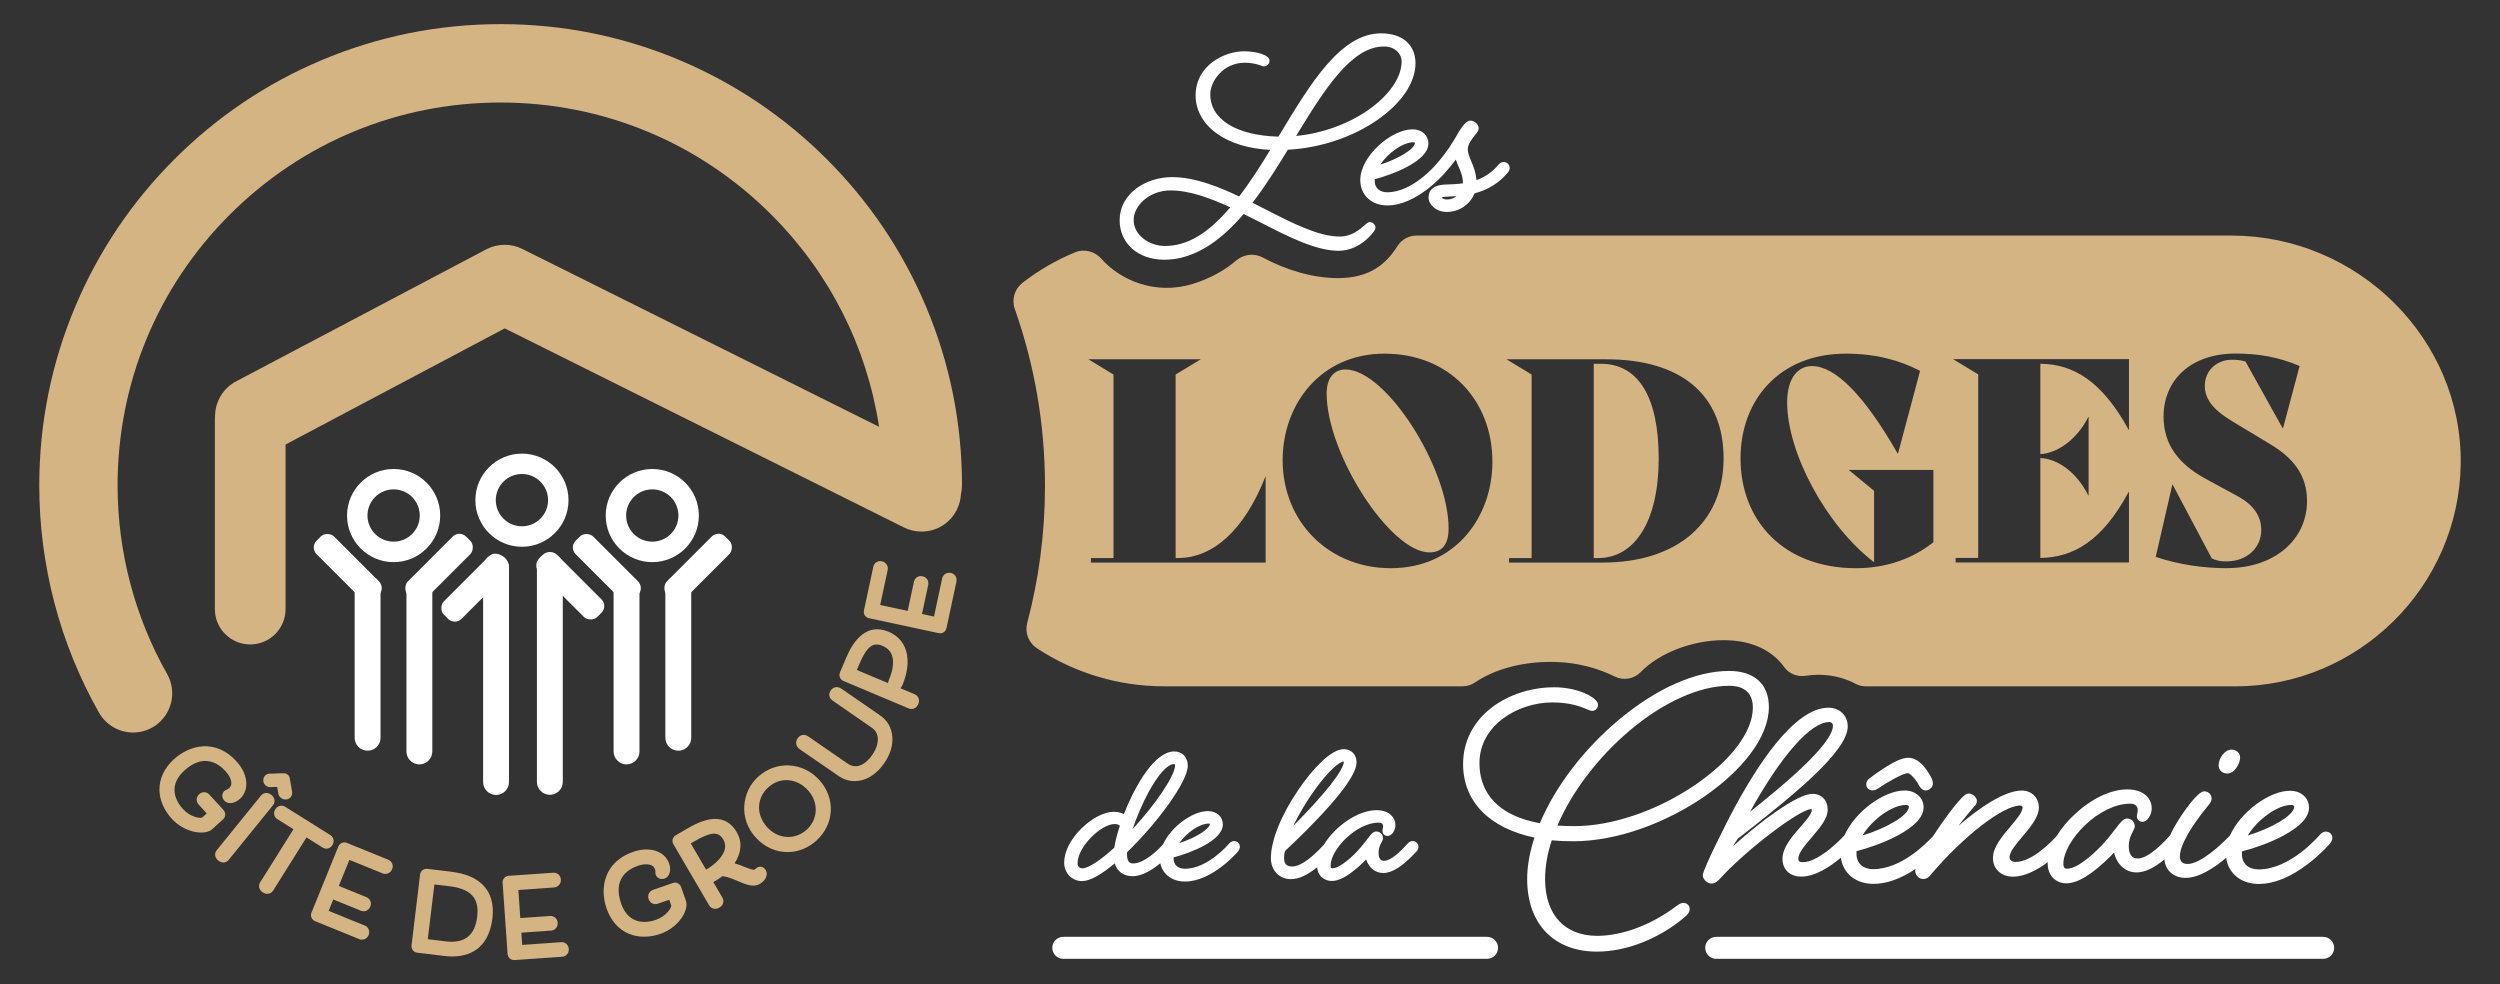 <?xml version="1.0" encoding="UTF-8"?>
<svg id="a" xmlns="http://www.w3.org/2000/svg" viewBox="0 0 567.93 223.61">
  <rect x="0" y="0" width="567.93" height="223.61" fill="#333333" stroke="none"/>
  <defs>
    <style>
      .b {
        fill: #d4b483;
      }

      .c {
        fill: #fff;
      }
    </style>
  </defs>
  <path class="b" d="M363.65,82.65h-1.6v44.12h1.03c8.27,0,13.73-8.34,13.73-22.58s-4.75-21.55-13.15-21.55Z"/>
  <path class="b" d="M305.68,83.93c-2.57,0-4.3,1.86-4.3,5.45,0,13.79,14.49,36.11,23.34,36.11,2.82,0,4.36-1.73,4.36-5.45,0-13.79-14.24-36.11-23.41-36.11Z"/>
  <g>
    <path class="c" d="M311.25,50.44c-.44,0-.73.26-1.26.73-1.02.9-2.92,2.57-5.61,2.57-4.83,0-10.73-3.02-16.97-6.22-.94-.48-1.9-.97-2.87-1.46,2.86-3.73,5.54-7.97,8.02-12.05,7.17-.37,14.46-2.76,20.08-6.58,5.67-3.86,8.92-8.62,8.92-13.06,0-4.19-2.98-6.8-7.79-6.8-9.17,0-15.93,11.18-23.08,23.02l-.27.45c-9.56-.26-15.48-3.92-15.48-9.63,0-2.99,2.98-7.16,7.82-7.16,1.96,0,3.27.48,3.83.69.24.09.38.14.56.14.69,0,1.25-.58,1.25-1.3,0-1.31-3.02-2.13-5.81-2.13-4.43,0-10.98,3.19-10.98,10.04,0,3.37,1.74,6.46,4.89,8.7,3.03,2.15,7.18,3.41,12.06,3.66-1.99,3.28-4.45,7.17-7.06,10.58-4.43-2.11-10.03-4.4-15.24-4.4-2.95,0-5.91.93-8.1,2.56-2.46,1.82-3.81,4.38-3.81,7.21,0,5.3,4.17,9,10.15,9s12.01-3.31,18.03-10.4c1.28.64,2.58,1.3,3.83,1.94,6.46,3.3,12.57,6.43,17.77,6.43,2.62,0,4.69-1.25,5.97-2.29.77-.63,2.37-2.18,2.37-2.97,0-.64-.61-1.25-1.25-1.25ZM318.41,13.98c0,3.63-2.89,7.78-7.73,11.11-4.65,3.19-10.49,5.26-16.24,5.79,6.44-10.57,12.57-20.32,19.95-20.32,2.62,0,4.03,1.76,4.03,3.42ZM264.64,55.88c-3.43,0-7.11-2.37-7.11-5.9,0-3.18,3.46-6.72,8.43-6.72,4.41,0,9.25,1.87,13.52,3.84-5.06,5.98-9.8,8.78-14.84,8.78Z"/>
    <path class="c" d="M341.54,36.8c-.54,0-.96.4-1.16.64-1.39,1.66-3.03,2.8-4.98,3.47-.11-1.73-.67-3.07-1.17-4.26-.42-1-.79-1.87-.79-2.77,0-1.14.93-2.29,1.61-3.14.52-.65.87-1.08.87-1.59,0-.86-.93-1.74-1.85-1.74-.39,0-1.3,0-3.23,3.52-.47.83-2.18,3.74-4.67,6.5l-.02.02s0,0,0,0c-.05.06-5.26,6.23-10.99,6.23-1.77,0-2.87-1-2.87-2.6,0-.12,0-.24,0-.36,3.9-1.03,12.2-4.06,12.2-8.11,0-1.9-1.49-3.23-3.61-3.23-4.79,0-11.86,6.07-11.86,11.53,0,3.39,2.52,5.76,6.14,5.76,6.6,0,12.65-6.89,13.07-7.38h0c1.02-1.15,1.87-2.2,2.5-3.03.18.55.41,1.08.63,1.6.5,1.17.97,2.28.97,3.61,0,.06,0,.12,0,.18-1.28.18-2.61.23-3.91.27h-.05c-.95.05-3.84.22-3.84,2.95,0,1.58,1.67,3.28,4.16,3.28,2.78,0,5.29-1.71,6.27-4.21,3.12-.84,5.52-2.33,7.53-4.68.18-.21.47-.64.47-1.1,0-.76-.62-1.36-1.41-1.36ZM328.73,45.32c-.68,0-1.12-.23-1.21-.47.36-.14,1.34-.19,2.15-.23.37-.02.78-.04,1.22-.07-.61.49-1.36.77-2.16.77ZM321.43,32.45c0,1.36-3.72,3.63-7.87,4.95,1.82-2.72,5.16-5.08,7.53-5.08.25,0,.34.09.35.13Z"/>
  </g>
  <g>
    <path class="c" d="M280.36,191.06c-.61,0-1.05.47-1.17.61-.05.06-4.8,5.69-10.02,5.69-1.58,0-2.56-.89-2.56-2.31,0-.09,0-.18,0-.27,3.62-.96,11.18-3.75,11.18-7.49,0-1.78-1.39-3.03-3.38-3.03-3.52,0-8.37,3.56-10.2,7.55-1.16,1.33-4.31,4.34-6.78,4.34-.38,0-1.4,0-1.4-1.96,0-.21,0-.39.01-.6,6.56-6.28,13.79-15.93,13.79-19.65,0-1.93-1.24-3.23-3.08-3.23-4.35,0-8.77,7.44-11.43,14.24-.56-.3-1.32-.53-2.32-.53-2.14,0-4.93,1.43-7.29,3.74-2.51,2.46-3.96,5.31-3.96,7.81,0,2.35,1.77,4.19,4.04,4.19,1.75,0,4.25-1.35,7.44-4.02.55,1.85,2,2.91,4.1,2.91s4.51-1.49,6.26-2.94c.52,2.49,2.67,4.15,5.58,4.15,6.17,0,11.81-6.53,12.05-6.81.17-.2.45-.61.45-1.06,0-.75-.57-1.32-1.32-1.32ZM267.89,191.54c1.68-2.4,4.62-4.45,6.72-4.45.17,0,.24.06.25.04,0,1.2-3.27,3.2-6.97,4.41ZM266.65,173.59c.3,0,.3.14.3.25,0,2.32-4.29,8.68-9.65,14.52.92-2.76,2.2-5.77,3.58-8.33,2.18-4.03,4.34-6.44,5.77-6.44ZM254.4,187.59c-.63,1.9-1.05,3.57-1.26,4.97-3.23,2.95-5.93,4.7-7.25,4.7-.51,0-1.1-.3-1.1-1.15,0-3.76,5.36-8.91,8.41-8.91.64,0,.98.17,1.21.4Z"/>
    <path class="c" d="M320.87,191.06c-.52,0-.91.37-1.11.6-2.88,3.21-4.47,3.89-5.29,3.89-.36,0-1.3,0-1.3-1.86,0-1.04.42-1.85.7-2.39.18-.34.31-.59.31-.89,0-.94-.79-1.52-1.52-1.52s-1.22.64-2.2,1.92c-.36.48-.78,1.02-1.24,1.56-1.93,2.35-4.97,4.88-6.49,4.88-.31,0-.45,0-.45-.6,0-3.77,5.94-9.77,10.88-9.77.26,0,1.05,0,1.05.85,0,.19-.03.32-.07.47-.04.15-.08.33-.08.54,0,.68.49,1.17,1.17,1.17.91,0,1.77-1.2,1.77-2.48,0-1.63-1.34-3.38-4.29-3.38-4.3,0-9.47,3.72-11.98,7.87-3.75,4.07-5.97,4.93-7.17,4.93-1.27,0-1.86-.61-1.86-1.91,0-1,.2-1.51.27-1.67,2.32-2.16,6.66-6.31,10.34-10.53,3.95-4.52,5.86-7.65,5.86-9.57,0-1.78-1.18-2.98-2.93-2.98-2.95,0-7.23,4.73-10.25,9.16-3.94,5.78-6.28,11.6-6.28,15.58,0,2.82,1.89,4.79,4.59,4.79,1.7,0,3.68-.91,5.91-2.69.16,1.84,1.5,3.1,3.37,3.1,2.61,0,5.94-3,7.78-4.9.58,1.86,2.03,3.09,3.86,3.09,2.1,0,4.49-1.55,7.54-4.86l.03-.03c.17-.2.45-.61.45-1.06,0-.74-.6-1.32-1.37-1.32ZM293.79,187.61c1.29-2.68,3.04-5.62,4.95-8.27,3.14-4.35,5.59-6.34,6.55-6.35,0,1.95-4.43,7.53-11.5,14.62Z"/>
    <path class="c" d="M382.43,205.11c-.53,0-1,.28-1.69.79-5.56,4.19-12.25,6.7-17.89,6.7-7.42,0-11.85-4.81-11.85-12.88,0-2.83.51-5.79,1.52-8.82,1.41.14,3.03.21,4.9.21,19.93,0,44.42-16.8,44.42-30.48,0-5.22-3.29-8.21-9.04-8.21-7.59,0-16.48,3.94-25.03,11.08-7.94,6.64-14.46,15.17-17.96,23.51-11.32-2.09-13.72-8.56-13.72-13.67,0-8.51,8.61-13.77,16.59-13.77,4.18,0,6.69,1.07,7.89,1.58.52.22.8.34,1.11.34.77,0,1.34-.61,1.34-1.41,0-1.56-4.45-3.95-9.93-3.95-5.18,0-10.33,1.65-14.13,4.54-4.25,3.22-6.59,7.8-6.59,12.88,0,8.5,5.89,14.55,16.21,16.73-1.09,3.3-1.65,6.47-1.65,9.44,0,10.15,6.07,16.46,15.84,16.46,6.74,0,14.22-2.95,20.01-7.9.52-.45,1.06-1.01,1.06-1.75,0-.82-.59-1.41-1.41-1.41ZM384.78,178.52c-8.52,5.73-18.64,9.15-27.08,9.15-1.37,0-2.68-.04-3.9-.12,3.27-7.66,9.18-15.45,16.35-21.53,7.67-6.5,15.93-10.23,22.66-10.23,3.53,0,5.39,1.72,5.39,4.98,0,5.46-5.02,12.1-13.42,17.75Z"/>
    <path class="c" d="M425.37,179.56c.56,0,1.09-.32,1.24-.42,2.13-1.45,5.66-3.49,6.8-3.49.47,0,1.63,1.14,2.54,2.77.15.29.66,1.15,1.52,1.15.76,0,1.62-.66,1.62-1.55,0-.49-.17-.92-.2-1.01v-.03s-.54-1.19-1.41-2.33c-1.25-1.66-2.6-2.51-4-2.51-1.24,0-3.08.8-5.61,2.44-1.79,1.16-3.24,2.3-3.29,2.34-.1.08-.62.5-.62,1.24,0,.79.62,1.41,1.41,1.41Z"/>
    <path class="c" d="M505.97,175.72c1.72,0,2.92-2.34,2.92-3.61,0-1.06-.83-1.82-1.96-1.82-1.55,0-2.92,1.98-2.92,3.54,0,1.11.81,1.89,1.96,1.89Z"/>
    <path class="c" d="M388.11,200.57c.23.1.48.15.71.15.91,0,1.55-.7,2.29-1.52l.06-.06c6-6.44,17.74-15.32,20.26-15.32.17,0,.17.05.17.17,0,.91-1.33,2.43-2.62,3.9-1.9,2.17-4.05,4.63-4.05,7.23,0,2.41,1.7,4.02,4.23,4.02,3.22,0,6.62-2.26,9.03-4.3.47,3.55,3.38,5.95,7.39,5.95,2.99,0,6.2-1.14,9.56-3.38-.03.16-.05.28-.05.39,0,1.04.82,1.89,1.82,1.89.87,0,1.37-.54,1.84-1.14,7.45-8.72,16.3-15.55,20.15-15.55.29,0,.58.14.58.44,0,1.05-1.42,2.73-2.79,4.35-1.94,2.3-3.95,4.67-3.95,7.13s1.85,4.23,4.5,4.23c2.79,0,5.66-1.58,7.95-3.29,0,.12-.01.25-.01.37,0,2.61,1.77,4.44,4.3,4.44,3.63,0,8.38-4.47,10.77-6.99.64,2.7,2.59,4.51,5.1,4.51,1.86,0,3.93-.95,6.32-2.93.28,2.52,2.14,4.17,4.81,4.17,3.2,0,6.74-2.43,9.24-4.57.47,3.55,3.38,5.95,7.39,5.95,3.5,0,7.29-1.55,11.28-4.61,2.92-2.25,4.83-4.46,4.91-4.56.2-.24.54-.73.54-1.24,0-.86-.62-1.48-1.48-1.48-.69,0-1.21.55-1.35.72-.07.08-6.63,7.87-13.9,7.87-2.35,0-3.81-1.33-3.81-3.47,0-.2,0-.41,0-.62,2.61-.67,6.27-1.91,9.36-3.56,3.9-2.08,5.88-4.24,5.88-6.4s-1.77-3.82-4.3-3.82c-4.72,0-11.24,4.79-13.65,10.15-1.83,1.96-6.66,6.48-9.64,6.48-1.13,0-1.75-.6-1.75-1.68,0-2.47,2.37-6.69,6.68-11.9.46-.58.53-1.06.53-1.3,0-.91-.74-1.62-1.69-1.62-1.46,0-4.63,4.67-5.25,5.61-.74,1.12-1.74,2.74-2.53,4.45-3.12,3.44-5.57,5.19-7.26,5.19-.52,0-2.09,0-2.09-2.85,0-1.49.62-2.69.99-3.4.23-.44.38-.73.38-1.07,0-1.05-.91-1.76-1.76-1.76s-1.47.84-2.75,2.5c-.5.65-1.07,1.39-1.7,2.14-2.32,2.81-6.67,6.76-9.09,6.76-.54,0-.92-.08-.92-1.13,0-2.46,1.92-5.89,4.9-8.74,3.21-3.07,7.04-4.9,10.24-4.9,1.52,0,1.75.92,1.75,1.47,0,.3-.05.5-.1.71-.05.2-.1.41-.1.66,0,.75.52,1.28,1.28,1.28,1.06,0,2.1-1.52,2.1-3.06,0-2.14-1.71-4.3-5.54-4.3s-8.2,2.14-12.02,5.71c-1.65,1.54-3.01,3.2-4.02,4.86-1.13,1.25-5.59,5.91-9.38,5.91-.65,0-1.34-.3-1.34-1.13,0-1.17,1.49-2.93,2.92-4.63,1.84-2.18,3.74-4.43,3.74-6.64s-1.67-3.82-3.89-3.82c-3.81,0-9.54,3.8-14.39,8.03,1.18-1.56,2.33-2.96,3.29-4.06l.13-.14c.47-.53.78-.88.78-1.46,0-.89-1.02-1.69-1.83-1.69-.46,0-1.17,0-4.63,4.65-1.17,1.57-2.42,3.37-3.5,5.03-1.41,1.55-7.23,7.5-13.58,7.5-2.35,0-3.81-1.33-3.81-3.47,0-.2,0-.41,0-.62,2.61-.67,6.27-1.91,9.36-3.56,3.9-2.08,5.88-4.24,5.88-6.4s-1.77-3.82-4.3-3.82c-4.73,0-11.25,4.8-13.66,10.16-1.7,1.87-6.25,6.12-9.43,6.12-.99,0-1.06-.32-1.06-.85,0-1.24,1.55-3.05,3.05-4.8,1.78-2.08,3.62-4.23,3.62-6.26,0-2.16-1.4-3.61-3.47-3.61-3.47,0-12.13,6.5-18.02,11.88.39-.68.78-1.3,1.12-1.74l.74-.57c12.23-9.53,24.18-19.3,24.18-24.91,0-2.45-1.84-4.23-4.37-4.23-7.86,0-16.52,13.44-22.41,24.72-.06.12-6.14,11.94-6.14,13.31,0,.66.4,1.22.92,1.56M521.18,183.24c0,2.04-5.4,5.01-10.55,6.56,2.23-3.66,6.75-6.94,9.9-6.94.45,0,.65.22.65.37ZM433.65,183.24c0,2.04-5.4,5.01-10.55,6.56,2.23-3.66,6.75-6.94,9.9-6.94.45,0,.65.22.65.37ZM416.4,164.82c0,4.27-11.75,13.97-18.83,19.58,7-12.66,13.75-20.37,17.97-20.37.59,0,.85.41.85.79Z"/>
  </g>
  <path class="c" d="M337.81,217.82h-96.26c-1.38,0-2.5-1.12-2.5-2.5s1.12-2.5,2.5-2.5h96.26c1.38,0,2.5,1.12,2.5,2.5s-1.12,2.5-2.5,2.5Z"/>
  <path class="c" d="M527.76,217.82h-137.88c-1.38,0-2.5-1.12-2.5-2.5s1.12-2.5,2.5-2.5h137.88c1.38,0,2.5,1.12,2.5,2.5s-1.12,2.5-2.5,2.5Z"/>
  <path class="b" d="M506.97,53.51h-185.18c-1.75,0-3.37.89-4.31,2.37-2.6,4.13-6.34,7.3-13.56,7.3-5.82,0-11.94-1.93-17.05-4.68-1.96-1.05-4.36-.76-6.05.69-2.52,2.15-5.73,4.01-9.79,5.28-8.64,2.71-16.66-.93-20.81-5.67-1.5-1.72-3.91-2.34-6.02-1.47-4.29,1.77-8.29,4.1-11.91,6.91-1.8,1.4-2.52,3.78-1.76,5.93,4.44,12.59,6.86,26.13,6.86,40.24,0,10.75-1.4,21.17-4.03,31.09-.58,2.19.29,4.51,2.18,5.76,8.32,5.47,18.28,8.65,28.89,8.65h67.82c1.02,0,2.01-.31,2.85-.88,4.22-2.87,10.13-4.58,16.67-4.66,6.75-.09,11.87,1.73,15.02,3.31,2,1,4.41.58,5.97-1.03,4.18-4.32,11.69-7.22,18.8-7.22,6.47,0,11.1,2.4,13.74,6.09,1.11,1.55,3.01,2.3,4.89,2,.95-.15,1.92-.23,2.92-.23,3.1,0,5.98.75,8.4,2.04.73.39,1.55.59,2.38.59h83.92c27.92,0,50.81-22.65,51.19-50.49.39-28.55-23.47-51.91-52.02-51.91ZM287.53,127.8h-39.7v-1.03h5.13v-41.69l-5.71-3.46h25.53l-5.71,3.46v41.69h.51c7.89,0,15.01-6.16,19.88-18.47h.06v19.5ZM315.94,129.08c-13.98,0-24.56-10.45-24.56-24.56,0-12.57,8.53-24.18,23.15-24.18s24.5,10.52,24.5,24.56c0,12.57-8.4,24.18-23.09,24.18ZM364.04,127.8h-21.23v-1.03h5.13v-41.69l-5.71-3.46h22.64c16.87,0,26.68,7.89,26.68,22.51s-10.58,23.67-27.51,23.67ZM439.2,123.18c-4.62,3.72-10.71,5.9-17.57,5.9-16.29,0-26.23-10.65-26.23-24.95,0-13.21,8.79-23.79,23.92-23.79,6.8,0,12.19,1.48,16.87,3.91l-5,18.73h-.13c-7.7-13.47-14.24-19.82-19.43-19.82-3.14,0-5.64,2.63-5.64,8.27,0,11.29,8.72,27.84,19.75,36.3v-16.23l-5.77-4.75h19.24v16.42ZM483.64,97.65h-.06c-6.03-11.03-12.51-14.94-20.07-15.01v20.52c4.04-.19,8.53-3.59,10.9-8.47h.06v17.89h-.06c-2.44-5-6.73-8.34-10.9-8.53v22.7c7.57-.13,14.05-3.85,20.07-15.01h.06v16.03h-39.38v-1.03h5.13v-41.69l-5.71-3.46h39.96v16.03ZM505.95,129.08c-5.45,0-11.03-.83-16.23-2.57l3.78-16.42h.06l8.91,16.8c1.41.58,2.18.64,3.33.64,4.55,0,7.89-3.01,7.89-7.12,0-3.08-1.67-5.71-5.39-7.7l-7.31-3.98c-5.96-3.27-9.49-7.63-9.49-14.11,0-8.02,5.9-14.3,16.35-14.3,5,0,9.56.71,14.56,2.82l-3.78,14.17h-.06l-8.47-15.2c-1.28-.32-1.86-.38-3.14-.38-3.27,0-6.09,2.37-6.09,5.9,0,2.82,1.6,5.32,6.35,8.14l8.4,5.07c5.39,3.21,8.47,7.12,8.47,12.96,0,8.85-7.44,15.26-18.15,15.26Z"/>
  <g>
    <path class="b" d="M50.76,184l-3.23-3.53-.06-.06c-.55-.51-1.49-.66-2.22.01-.75.68-.68,1.64-.23,2.23l1.94,2.13-1.04.95c-.5.21-2.68-.1-4.33-1.91-1.25-1.37-1.92-2.85-1.95-4.3-.03-1.58.72-3.08,2.22-4.45,1.78-1.63,3.56-2.36,5.28-2.18,1.82.19,3.22,1.35,4.08,2.28.89.97,1.38,2.04,1.33,2.86-.03.41-.19.73-.52,1.02-.26.24-.37.28-.47.31-.13.05-.36.13-.58.33-.53.48-.75,1.39.01,2.23.78.85,2.32.66,3.51-.43,1.11-1.02,1.62-2.47,1.42-4.1-.18-1.53-.96-3.08-2.24-4.47-4.61-5.04-10.45-3.84-14.19-.42-2.15,1.97-3.28,4.35-3.27,6.89.02,2.31,1.02,4.66,2.82,6.63,1.31,1.43,3.06,2.46,4.92,2.9.61.15,1.2.22,1.75.22,1.06,0,1.95-.27,2.53-.79l2.43-2.22c.63-.57.66-1.49.08-2.12Z"/>
    <path class="b" d="M60.37,178.46c.41.33.76.36,1.1.36l1.49-.06.27,1.53c.06.41.34.76.56.94.33.27.71.4,1.08.4.45,0,.88-.19,1.19-.57.25-.3.36-.71.31-1.14l-.53-3.02c-.04-.39-.21-.7-.51-.94-.28-.23-.63-.33-1.02-.3l-3.11.1h-.05c-.19.02-.67.1-1.01.52-.25.31-.37.72-.32,1.13.04.42.24.79.56,1.05Z"/>
    <path class="b" d="M62.36,182.07c.03-.32-.03-.94-.7-1.49-.67-.54-1.29-.47-1.6-.37-.41.12-.65.38-.74.49l-10.12,12.48c-.08.1-.29.39-.32.82-.03.32.03.95.7,1.49.43.35.84.44,1.15.44.06,0,.11,0,.16,0,.59-.06.93-.43,1.03-.55l10.12-12.48c.09-.1.29-.39.32-.82Z"/>
    <path class="b" d="M75.51,191.98c.58-.92.2-1.85-.45-2.26l-10.3-6.46c-.11-.07-.4-.22-.79-.23-.57-.02-1.1.28-1.43.81-.57.91-.19,1.83.46,2.24l3.67,2.3-7.6,12.11c-.4.64-.31,1.65.65,2.25.35.22.69.31,1.01.31.56,0,1.04-.29,1.3-.7l7.6-12.11,3.67,2.31c.65.41,1.64.35,2.22-.56Z"/>
    <path class="b" d="M88.32,195.36l-9.5-3.87c-.39-.16-.8-.16-1.17,0-.36.15-.64.44-.79.82l-6.1,15.01c-.32.79.04,1.63.84,1.95l10.06,4.09.08.03c.16.05.32.07.49.07.6,0,1.22-.32,1.51-1.04.38-.94-.09-1.77-.75-2.11l-8.33-3.39,1.05-2.58,6.32,2.57.08.03c.71.22,1.63-.05,2.01-.99.38-.93-.1-1.75-.76-2.09l-6.4-2.6,2.41-5.92,7.61,3.09.12.04c.7.19,1.61-.1,1.98-1.02.38-.93-.1-1.75-.76-2.09Z"/>
    <path class="b" d="M102.51,198.03l-5.4-.65c-.42-.05-.81.06-1.13.3-.31.24-.5.6-.55,1l-1.94,16.09c-.1.84.47,1.56,1.32,1.66l6.04.73c.64.08,1.26.12,1.86.12,5.25,0,8.47-3.01,9.15-8.64.39-3.23-.35-5.8-2.19-7.64-1.59-1.59-4-2.59-7.16-2.96ZM102.11,201.33c4.86.59,6.8,2.71,6.3,6.89-.52,4.31-2.86,6.15-7.16,5.63l-4.07-.49,1.5-12.44,3.43.41Z"/>
    <path class="b" d="M127.59,214.03h-.04s-8.92.63-8.92.63l-.19-2.78,6.8-.48h.08c.74-.12,1.45-.77,1.37-1.78-.07-1-.86-1.53-1.6-1.54h-.04s-6.85.48-6.85.48l-.45-6.38,8.2-.58.13-.02c.71-.14,1.4-.8,1.33-1.79-.07-1-.86-1.53-1.6-1.54h-.04s-10.19.71-10.19.71c-.41.03-.77.2-1.03.49-.27.3-.4.69-.37,1.1l1.13,16.16c.03.41.21.77.5,1.03.27.23.62.36.99.36.04,0,.08,0,.12,0l10.83-.76h.09c.74-.12,1.44-.76,1.37-1.76-.07-1.01-.86-1.55-1.61-1.56Z"/>
    <path class="b" d="M154.73,201.51c-.14-.39-.41-.7-.77-.87-.35-.16-.75-.18-1.14-.04l-4.52,1.57-.08.03c-.68.3-1.2,1.1-.87,2.05.33.96,1.24,1.28,1.96,1.09l2.73-.94.46,1.33c0,.55-1.16,2.42-3.47,3.22h0c-1.75.61-3.38.64-4.72.09-1.47-.6-2.55-1.88-3.21-3.8-1.95-5.62,1.55-7.77,3.8-8.55,1.24-.43,2.42-.46,3.16-.09.37.19.6.46.73.88.12.33.11.45.1.56,0,.14-.03.38.07.66.24.68.98,1.24,2.05.87.6-.21,1.03-.77,1.17-1.53.11-.58.05-1.24-.17-1.87-.49-1.42-1.63-2.46-3.2-2.93-1.48-.44-3.21-.34-5,.28-6.45,2.24-7.67,8.07-6.01,12.86.96,2.76,2.69,4.74,5.03,5.73,1.08.46,2.27.68,3.51.68s2.45-.21,3.7-.65c4.03-1.4,6.55-5.3,5.78-7.52l-1.08-3.1Z"/>
    <path class="b" d="M172.06,197.05h0c-.11.07-.19.13-.29.21-.07.06-.15.13-.43.29-.27.16-1.57-.36-2.26-.64-.69-.27-1.43-.57-2.21-.79,1.59-2.37,1.78-4.89.49-7.09-1.19-2.04-2.89-3.05-5.03-3-1.74.04-3.76.76-6.35,2.28l-2.45,1.43c-.35.21-.6.52-.71.9-.11.38-.05.79.16,1.15l8.15,13.93c.25.43.74.74,1.33.74.3,0,.63-.08.96-.28.75-.44.89-1.04.91-1.37.03-.43-.13-.75-.2-.86l-2.09-3.57c.1-.04.2-.09.3-.15.67-.39,1.25-.78,1.75-1.18,1.1.07,2.32.59,3.51,1.1,1.83.78,3.55,1.51,5,.66.55-.32,1-.75,1.27-1.21.39-.66.42-1.37.08-1.95-.42-.71-1.25-.97-1.9-.59ZM160.42,197.54s-.02,0-.02.01l-3.48-5.95.74-.43c1.94-1.14,3.33-1.7,4.36-1.78,1.02-.07,1.71.33,2.31,1.36.6,1.03.54,2.18-.2,3.41-.72,1.21-2.04,2.41-3.7,3.39Z"/>
    <path class="b" d="M172.28,176.4c-1.89,1.71-3.02,4.05-3.2,6.58-.18,2.65.74,5.23,2.59,7.27,1.99,2.2,4.6,3.32,7.23,3.32,2.31,0,4.63-.86,6.55-2.6,1.96-1.77,3.12-4.12,3.28-6.62.16-2.57-.76-5.12-2.61-7.16-3.71-4.1-9.79-4.45-13.84-.78ZM183.23,188.5c-2.64,2.39-6.5,2.14-8.96-.59-1.26-1.39-1.91-3.08-1.83-4.75.08-1.62.81-3.14,2.08-4.29,1.22-1.11,2.68-1.65,4.14-1.65,1.75,0,3.5.78,4.89,2.31,2.47,2.73,2.33,6.58-.31,8.97Z"/>
    <path class="b" d="M200.08,162.62l-8.92-6.16c-.88-.61-1.86-.45-2.44.38-.22.32-.84,1.45.52,2.39l8.92,6.16c.74.51,1.18,1.34,1.25,2.33.07,1.17-.35,2.46-1.24,3.75-.93,1.34-1.98,2.2-3.04,2.49-1.11.3-2-.09-2.56-.48l-8.92-6.16c-.43-.3-.87-.42-1.29-.36-.47.07-.87.33-1.19.8-.56.81-.34,1.85.49,2.43l8.92,6.15c1.01.69,2.25,1.11,3.58,1.11,2.23,0,4.7-1.16,6.73-4.1,1.38-2,2.01-4.11,1.81-6.12-.19-1.94-1.13-3.58-2.65-4.63Z"/>
    <path class="b" d="M207.84,157.74l-3.28-1.38c.16-.18.3-.41.43-.7.72-1.71,1.49-4.28,1.07-6.83-.4-2.49-1.85-4.32-4.19-5.31-5.03-2.12-8.03,2.06-9.66,5.94l-1.38,3.27c-.33.79,0,1.64.79,1.97l14.87,6.26c.18.07.37.11.57.11.59,0,1.21-.34,1.54-1.12.34-.8.09-1.37-.09-1.64-.23-.36-.55-.52-.67-.57ZM197.65,146.97c.81-.66,1.68-.73,2.82-.25,1.4.59,2.17,1.58,2.36,3.02.17,1.29-.13,2.91-.88,4.67-.09.21-.18.47-.21.77l-7.09-2.98.61-1.44c.8-1.89,1.57-3.13,2.38-3.78Z"/>
    <path class="b" d="M216.01,130.16c-.99-.21-1.73.4-1.95,1.11l-1.88,8.79-2.73-.58,1.43-6.67v-.09c.11-.74-.32-1.6-1.31-1.81-.98-.21-1.71.4-1.92,1.12l-1.45,6.75-6.25-1.34,1.72-8.03.02-.13c.06-.72-.38-1.56-1.35-1.77-.98-.21-1.71.4-1.92,1.11l-2.15,10.03c-.18.84.31,1.61,1.14,1.79l15.84,3.39c.11.02.22.04.33.04.69,0,1.29-.47,1.44-1.2l2.27-10.62v-.09c.11-.74-.31-1.6-1.29-1.81Z"/>
  </g>
  <path class="b" d="M218.54,110.29c0-14.14-2.77-27.87-8.24-40.8-5.28-12.48-12.83-23.69-22.46-33.31-9.62-9.62-20.83-17.18-33.31-22.46-12.93-5.47-26.65-8.24-40.8-8.24s-27.87,2.77-40.8,8.24c-12.48,5.28-23.69,12.83-33.31,22.46-9.62,9.62-17.18,20.83-22.46,33.31-5.47,12.93-8.24,26.65-8.24,40.8,0,18.1,4.69,35.95,13.57,51.61,1.58,2.78,4.55,4.51,7.75,4.51,1.53,0,3.05-.4,4.38-1.16,4.27-2.42,5.77-7.86,3.35-12.13-7.36-12.99-11.26-27.8-11.26-42.83,0-23.24,9.05-45.09,25.48-61.52,16.43-16.43,38.28-25.48,61.52-25.48s45.09,9.05,61.52,25.48c13.25,13.25,21.69,30.01,24.47,48.19l-81.05-40.41c-2.51-1.25-5.5-1.25-8.01,0l-56.81,29.98c-2.15,1.07-3.74,2.91-4.51,5.18-.28.84-.43,1.71-.46,2.57-.03.29-.05.59-.05.89v43.2c0,4.43,3.59,8.03,8.03,8.03s8.03-3.59,8.03-8.03v-37.39l49.79-26.38,90.68,45.22c1.24.62,2.62.94,4,.94,3.43,0,6.5-1.9,8.03-4.97.56-1.12.86-2.31.93-3.52.15-.64.23-1.3.23-1.98Z"/>
  <path class="c" d="M112.69,180.59c-1.62,0-2.94-1.32-2.94-2.94v-48.79c0-1.62,1.32-2.94,2.94-2.94s2.94,1.32,2.94,2.94v48.79c0,1.62-1.32,2.94-2.94,2.94Z"/>
  <path class="c" d="M124.91,180.56c-1.62,0-2.94-1.32-2.94-2.94v-49.04c0-1.62,1.32-2.94,2.94-2.94s2.94,1.32,2.94,2.94v49.04c0,1.62-1.32,2.94-2.94,2.94Z"/>
  <rect class="c" x="105.1" y="124.14" width="5.65" height="18.71" rx="2.15" ry="2.15" transform="translate(126.01 -37.21) rotate(45)"/>
  <rect class="c" x="126.73" y="123.71" width="5.65" height="18.71" rx="2.15" ry="2.15" transform="translate(-56.15 130.58) rotate(-45)"/>
  <path class="c" d="M154.09,170.54c-1.62,0-2.94-1.32-2.94-2.94v-33.93c0-1.62,1.32-2.94,2.94-2.94s2.94,1.32,2.94,2.94v33.93c0,1.62-1.32,2.94-2.94,2.94Z"/>
  <path class="c" d="M142.33,173.65c-1.62,0-2.94-1.32-2.94-2.94v-37.05c0-1.62,1.32-2.94,2.94-2.94s2.94,1.32,2.94,2.94v37.05c0,1.62-1.32,2.94-2.94,2.94Z"/>
  <rect class="c" x="135.03" y="119.63" width="5.65" height="18.71" rx="2.15" ry="2.15" transform="translate(326.54 122.71) rotate(135)"/>
  <rect class="c" x="155.78" y="119.63" width="5.65" height="18.71" rx="2.15" ry="2.15" transform="translate(179.54 332.33) rotate(-135)"/>
  <path class="c" d="M83.51,170.54c-1.62,0-2.94-1.32-2.94-2.94v-33.93c0-1.62,1.32-2.94,2.94-2.94s2.94,1.32,2.94,2.94v33.93c0,1.62-1.32,2.94-2.94,2.94Z"/>
  <path class="c" d="M95.27,173.65c-1.62,0-2.94-1.32-2.94-2.94v-37.05c0-1.62,1.32-2.94,2.94-2.94s2.94,1.32,2.94,2.94v37.05c0,1.62-1.32,2.94-2.94,2.94Z"/>
  <rect class="c" x="96.92" y="119.63" width="5.65" height="18.71" rx="2.15" ry="2.15" transform="translate(120.42 -32.75) rotate(45)"/>
  <rect class="c" x="76.18" y="119.63" width="5.65" height="18.71" rx="2.15" ry="2.15" transform="translate(-68.07 93.64) rotate(-45)"/>
  <path class="c" d="M89.42,106.54c-5.83,0-10.58,4.74-10.58,10.58s4.74,10.58,10.58,10.58,10.58-4.74,10.58-10.58-4.74-10.58-10.58-10.58ZM89.42,123.05c-3.28,0-5.94-2.66-5.94-5.94s2.66-5.94,5.94-5.94,5.94,2.66,5.94,5.94-2.66,5.94-5.94,5.94Z"/>
  <path class="c" d="M118.57,103.05c-5.83,0-10.58,4.74-10.58,10.58s4.74,10.58,10.58,10.58,10.58-4.74,10.58-10.58-4.74-10.58-10.58-10.58ZM118.57,119.56c-3.28,0-5.94-2.66-5.94-5.94s2.66-5.94,5.94-5.94,5.94,2.66,5.94,5.94-2.66,5.94-5.94,5.94Z"/>
  <path class="c" d="M148.18,106.54c-5.83,0-10.58,4.74-10.58,10.58s4.74,10.58,10.58,10.58,10.58-4.74,10.58-10.58-4.74-10.58-10.58-10.58ZM148.18,123.05c-3.28,0-5.94-2.66-5.94-5.94s2.66-5.94,5.94-5.94,5.94,2.66,5.94,5.94-2.66,5.94-5.94,5.94Z"/>
</svg>
